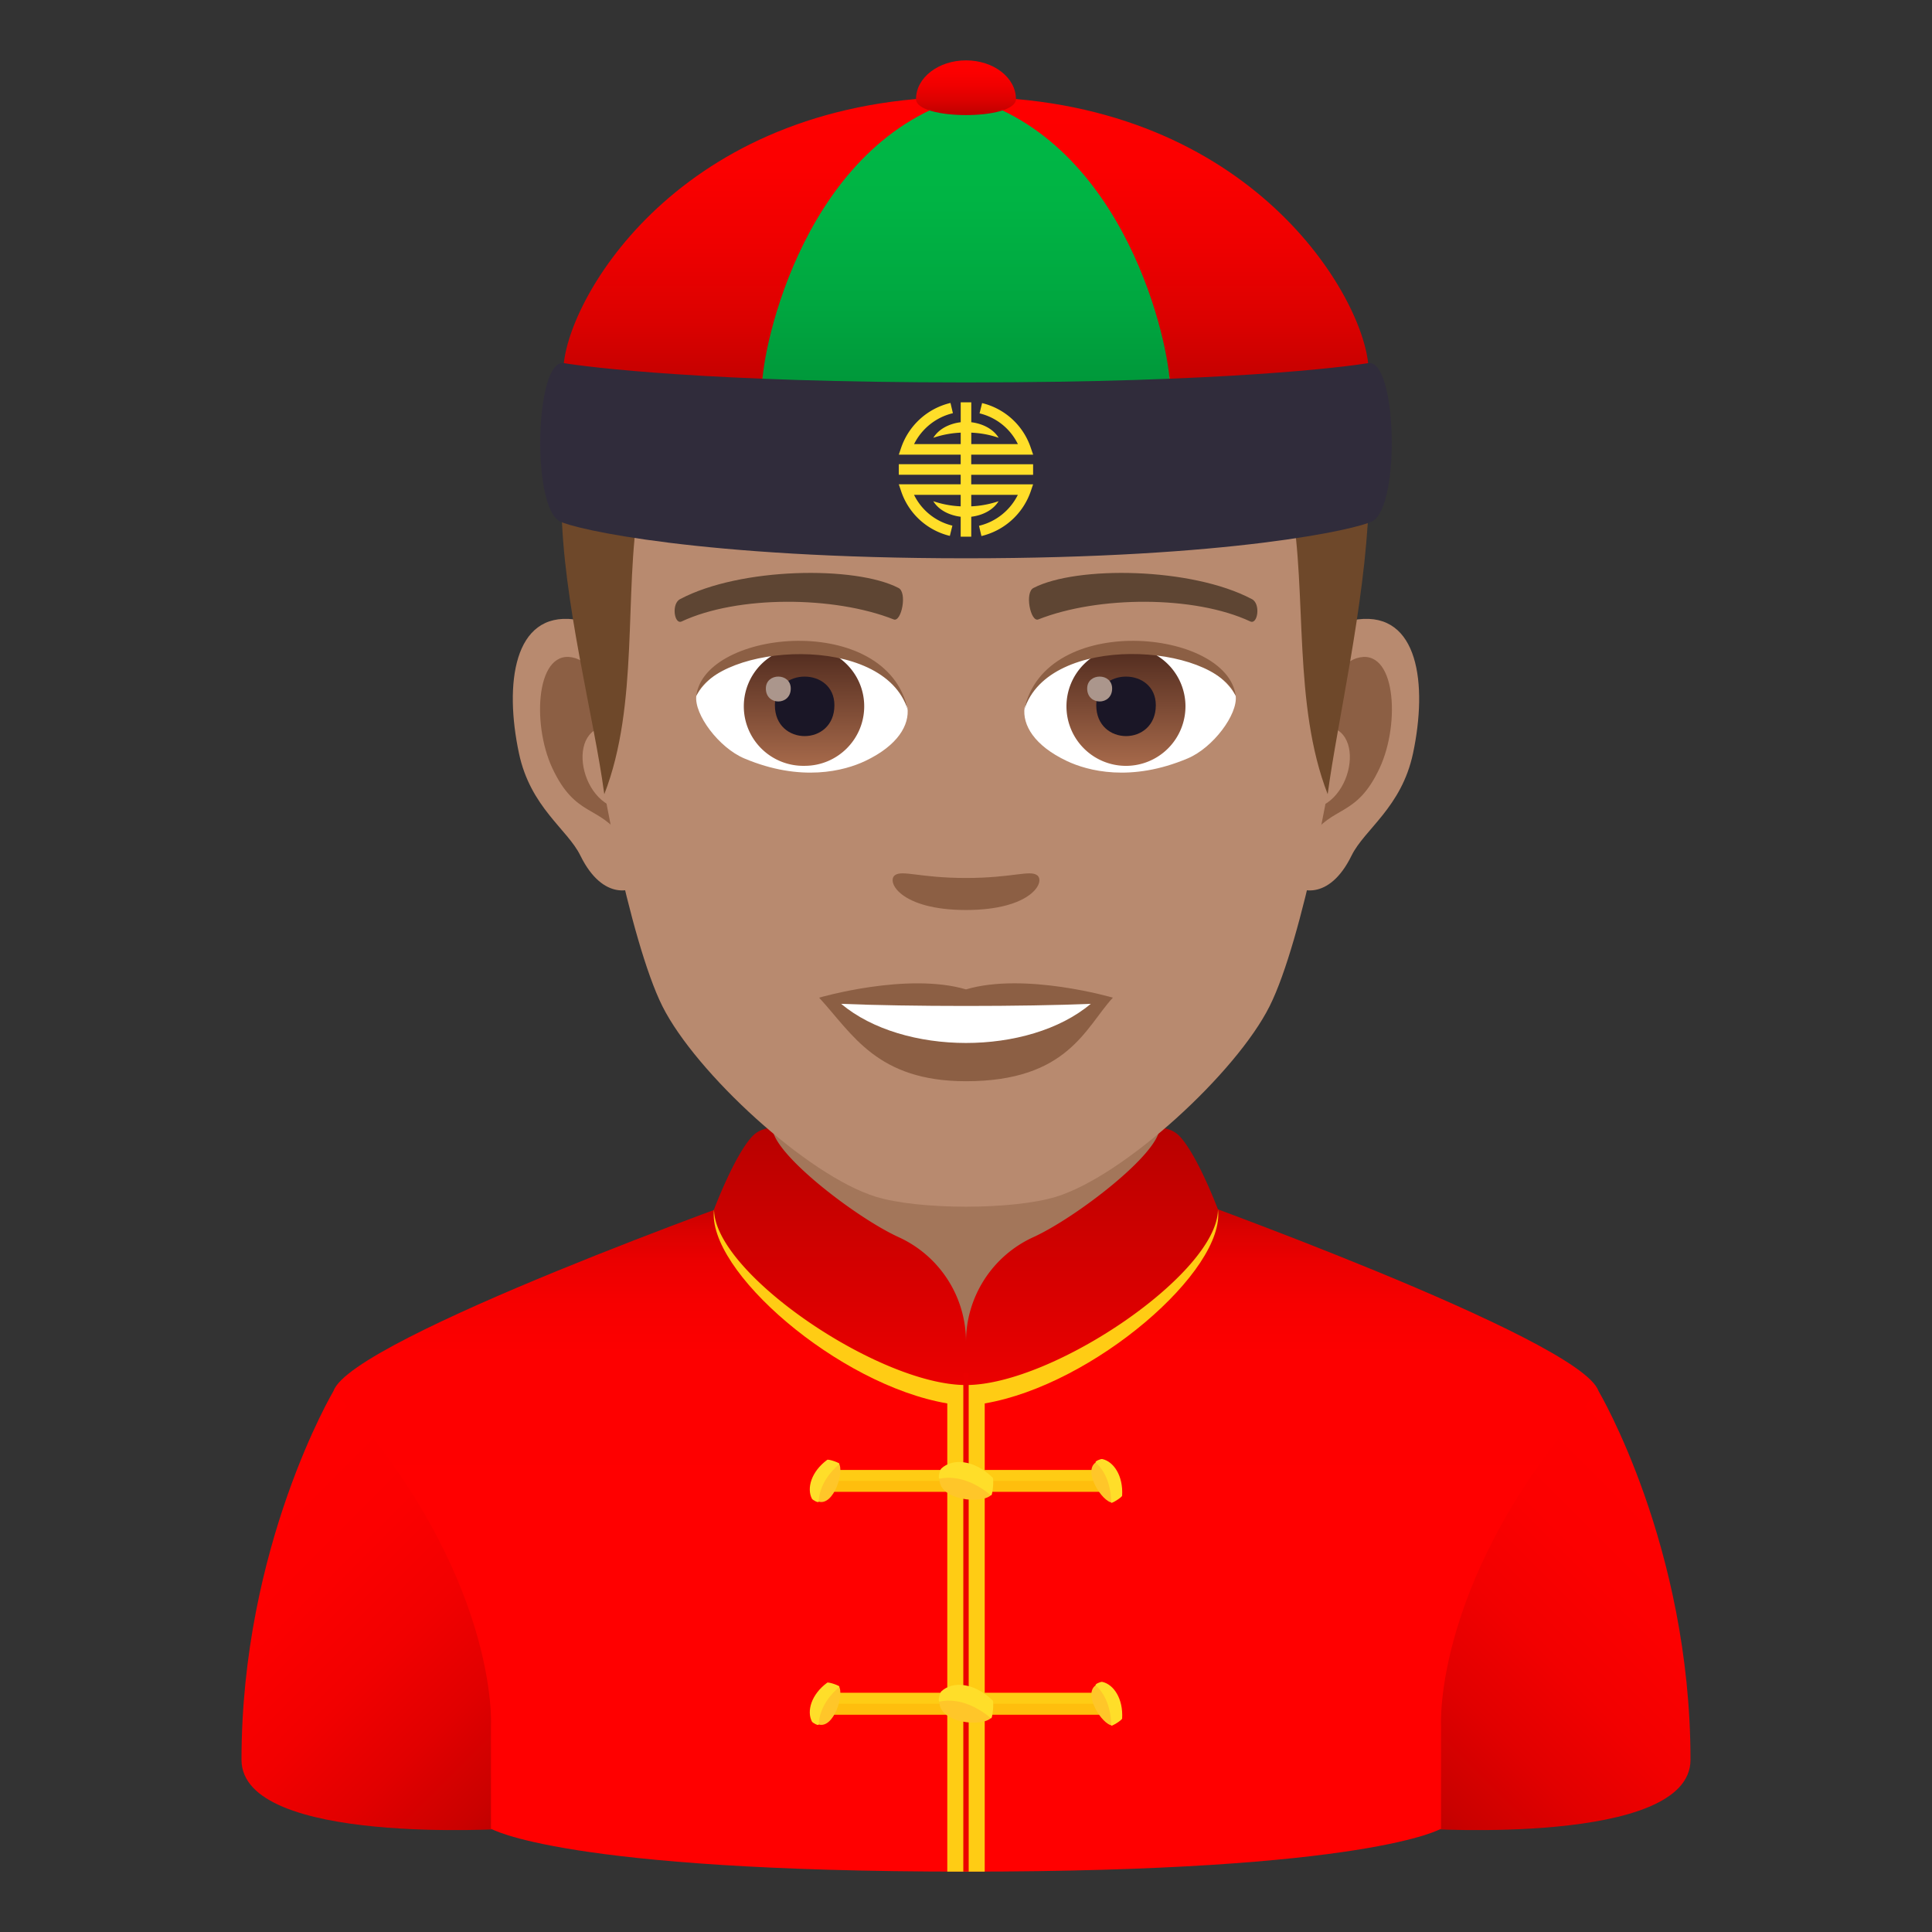 <svg xmlns="http://www.w3.org/2000/svg" xml:space="preserve" style="enable-background:new 0 0 64 64" viewBox="0 0 64 64"><rect x="0" y="0" width="64" height="64" fill="#333333" stroke="none"/><linearGradient id="a" x1="45.255" x2="55.405" y1="58.68" y2="48.529" gradientUnits="userSpaceOnUse"><stop offset="0" style="stop-color:#bd0100"/><stop offset=".083" style="stop-color:#ca0100"/><stop offset=".278" style="stop-color:#e10000"/><stop offset=".486" style="stop-color:#f20000"/><stop offset=".714" style="stop-color:#fc0000"/><stop offset="1" style="stop-color:red"/></linearGradient><path d="M52.95 46.074S56 51.212 56 58.296c0 2.858-8.848 2.281-8.848 2.281V45.881l5.798.193z" style="fill:url(#a)"/><linearGradient id="b" x1="8.595" x2="18.745" y1="48.529" y2="58.68" gradientUnits="userSpaceOnUse"><stop offset="0" style="stop-color:red"/><stop offset=".286" style="stop-color:#fc0000"/><stop offset=".514" style="stop-color:#f20000"/><stop offset=".722" style="stop-color:#e10000"/><stop offset=".917" style="stop-color:#ca0100"/><stop offset="1" style="stop-color:#bd0100"/></linearGradient><path d="M11.05 46.074S8 51.212 8 58.296c0 2.858 8.848 2.281 8.848 2.281V45.881l-5.798.193z" style="fill:url(#b)"/><linearGradient id="c" x1="32" x2="32" y1="53.042" y2="39.651" gradientUnits="userSpaceOnUse"><stop offset=".244" style="stop-color:red"/><stop offset=".614" style="stop-color:#fd0000"/><stop offset=".747" style="stop-color:#f60000"/><stop offset=".842" style="stop-color:#eb0000"/><stop offset=".918" style="stop-color:#da0100"/><stop offset=".983" style="stop-color:#c40100"/><stop offset="1" style="stop-color:#bd0100"/></linearGradient><path d="m38.643 39.437-13.286.022S11.65 44.33 11.05 46.074c5.524 6.096 5.214 11.115 5.214 11.115v3.388S18.61 62 32 62s15.737-1.423 15.737-1.423v-3.388s-.31-5.019 5.213-11.115c-.597-1.743-14.307-6.637-14.307-6.637z" style="fill:url(#c)"/><path d="M25.59 42.065s1.185 3.421 6.41 3.421 6.41-3.42 6.41-3.42v-5.689H25.59v5.688z" style="fill:#a3765a"/><path d="M40.346 40.061s-3.14 3.273-8.346 5.82V62h.62V46.49c3.61-.614 7.986-4.412 7.726-6.429z" style="fill:#ffcc14"/><linearGradient id="d" x1="36.172" x2="36.172" y1="45.881" y2="37.359" gradientUnits="userSpaceOnUse"><stop offset="0" style="stop-color:#eb0000"/><stop offset="1" style="stop-color:#b80100"/></linearGradient><path d="M39.048 37.612c-.259-.257-.637-.253-.637-.253 0 .858-2.794 2.996-4.188 3.627A3.812 3.812 0 0 0 32 44.466v1.415c2.883 0 8.346-3.71 8.346-5.82 0 0-.699-1.856-1.298-2.45z" style="fill:url(#d)"/><path d="M23.654 40.061s3.14 3.273 8.346 5.82V62h-.62V46.49c-3.61-.614-7.986-4.412-7.726-6.429z" style="fill:#ffcc14"/><linearGradient id="e" x1="3024.502" x2="3024.502" y1="45.881" y2="37.359" gradientTransform="matrix(-1 0 0 1 3052.33 0)" gradientUnits="userSpaceOnUse"><stop offset="0" style="stop-color:#eb0000"/><stop offset="1" style="stop-color:#b80100"/></linearGradient><path d="M24.952 37.612c.259-.257.637-.253.637-.253 0 .858 2.794 2.996 4.188 3.627A3.812 3.812 0 0 1 32 44.466v1.415c-2.883 0-8.346-3.71-8.346-5.82 0 0 .699-1.856 1.298-2.45z" style="fill:url(#e)"/><path d="M31.911 45.476h.178V62h-.178z" style="fill:#eb0000"/><path d="M27.238 48.875h9.524v.545h-9.524z" style="fill:#ffbe0d" transform="rotate(-180 32 49.147)"/><path d="M27.238 48.693h9.524v.363h-9.524z" style="fill:#ffcc14" transform="rotate(-180 32 48.875)"/><path d="M31.124 48.983c-.04.72 1.444.867 1.729.52-.148-.816-1.347-1.101-1.729-.52z" style="fill:#ffc629"/><path d="M32.883 48.947c-.618-.6-1.332-.646-1.701-.3-.055.052-.123.35-.058.336.69-.138 1.32.23 1.702.552.052.044.107-.54.057-.588z" style="fill:#ffde29"/><path d="M36.296 48.446c-.427.295.21 1.303.545 1.33.391-.457-.03-1.346-.545-1.33z" style="fill:#ffc629"/><path d="M37.172 49.547c.04-.66-.282-1.133-.657-1.214-.056-.012-.258.078-.219.113.413.376.512.941.514 1.327 0 .053.358-.173.361-.226z" style="fill:#ffde29"/><path d="M27.12 49.744c.497.145.859-.993.666-1.272-.597-.015-1.006.88-.666 1.272z" style="fill:#ffc629"/><path d="M27.402 48.359c-.528.389-.684.941-.507 1.286.027.051.223.152.226.099.023-.563.39-.999.683-1.246.04-.034-.36-.17-.402-.139z" style="fill:#ffde29"/><path d="M27.238 56.257h9.524v.545h-9.524z" style="fill:#ffbe0d" transform="rotate(-180 32 56.53)"/><path d="M27.238 56.075h9.524v.364h-9.524z" style="fill:#ffcc14" transform="rotate(-180 32 56.257)"/><path d="M31.124 56.366c-.04.719 1.444.866 1.729.52-.148-.816-1.347-1.102-1.729-.52z" style="fill:#ffc629"/><path d="M32.883 56.329c-.618-.6-1.332-.645-1.701-.3-.055.052-.123.35-.058.336.69-.138 1.32.23 1.702.553.052.044.107-.54.057-.59z" style="fill:#ffde29"/><path d="M36.296 55.828c-.427.296.21 1.303.545 1.33.391-.457-.03-1.346-.545-1.33z" style="fill:#ffc629"/><path d="M37.172 56.93c.04-.66-.282-1.134-.657-1.215-.056-.012-.258.078-.219.113.413.377.512.941.514 1.327 0 .053.358-.173.361-.226z" style="fill:#ffde29"/><path d="M27.12 57.126c.497.146.859-.993.666-1.272-.597-.015-1.006.88-.666 1.272z" style="fill:#ffc629"/><path d="M27.402 55.741c-.528.389-.684.941-.507 1.286.027.051.223.152.226.099.023-.563.39-.999.683-1.246.04-.034-.36-.17-.402-.139z" style="fill:#ffde29"/><path d="M44.99 20.517c-2.01.243-3.463 6.97-2.197 8.746.177.247 1.213.644 1.981-.924.426-.868 1.653-1.592 2.034-3.382.487-2.294.183-4.683-1.818-4.44zm-25.98 0c2.011.243 3.463 6.97 2.197 8.746-.178.247-1.213.644-1.983-.924-.424-.868-1.652-1.592-2.032-3.382-.489-2.294-.183-4.683 1.818-4.44z" style="fill:#b88a6f"/><path d="M44.936 21.805c-.525.165-1.098.965-1.408 2.292 1.834-.394 1.375 2.658-.219 2.715.016.307.036.622.074.955.767-1.114 1.548-.668 2.32-2.325.697-1.493.532-4.043-.767-3.637zm-24.464 2.288c-.312-1.325-.883-2.123-1.408-2.289-1.298-.406-1.466 2.144-.769 3.638.773 1.657 1.555 1.21 2.323 2.324.037-.332.059-.648.071-.956-1.577-.074-2.029-3.089-.217-2.716z" style="fill:#8c5f44"/><path d="M32 7.58c-8.714 0-12.911 6.586-12.386 15.742.105 1.843 1.25 7.852 2.328 10.009 1.105 2.205 4.8 5.606 7.062 6.31 1.43.443 4.562.443 5.99 0 2.264-.704 5.96-4.105 7.064-6.31 1.082-2.157 2.223-8.164 2.327-10.009.528-9.156-3.67-15.742-12.386-15.742z" style="fill:#b88a6f"/><path d="M41.467 19.845c-1.993-1.056-5.805-1.107-7.227-.37-.306.14-.103 1.14.153 1.045 1.978-.783 5.172-.8 7.026.067.247.112.35-.595.048-.742zm-18.934 0c1.992-1.056 5.804-1.107 7.227-.37.304.14.103 1.14-.153 1.045-1.982-.783-5.172-.8-7.028.067-.245.112-.347-.595-.046-.742z" style="fill:#5e4533"/><path d="M34.351 28.99c-.249-.174-.832.094-2.351.094-1.517 0-2.102-.268-2.35-.095-.298.21.175 1.156 2.35 1.156 2.175 0 2.65-.946 2.351-1.156z" style="fill:#8c5f44"/><path d="M30.06 23.436c.075.578-.317 1.26-1.4 1.773-.688.326-2.122.71-4.004-.085-.842-.355-1.665-1.46-1.59-2.074 1.02-1.922 6.04-2.203 6.995.386z" style="fill:#fff"/><linearGradient id="f" x1="-1210.103" x2="-1210.103" y1="171.917" y2="171.317" gradientTransform="translate(7977.155 -1104.145) scale(6.57)" gradientUnits="userSpaceOnUse"><stop offset="0" style="stop-color:#a6694a"/><stop offset="1" style="stop-color:#4f2a1e"/></linearGradient><path d="M26.655 21.428c1.088 0 1.973.882 1.973 1.969 0 1.09-.884 1.972-1.973 1.972a1.971 1.971 0 1 1 0-3.941z" style="fill:url(#f)"/><path d="M25.669 23.361c0 1.364 1.972 1.364 1.972 0 0-1.264-1.972-1.264-1.972 0z" style="fill:#1a1626"/><path d="M25.37 22.808c0 .572.825.572.825 0 0-.527-.825-.527-.825 0z" style="fill:#ab968c"/><path d="M30.07 23.512c-.8-2.57-6.262-2.19-7.004-.462.274-2.213 6.322-2.799 7.004.462z" style="fill:#8c5f44"/><path d="M33.94 23.436c-.075.578.316 1.26 1.4 1.773.688.326 2.12.71 4.002-.085.845-.355 1.666-1.46 1.592-2.074-1.02-1.922-6.041-2.203-6.995.386z" style="fill:#fff"/><linearGradient id="g" x1="-1211.182" x2="-1211.182" y1="171.917" y2="171.317" gradientTransform="translate(7994.886 -1104.145) scale(6.57)" gradientUnits="userSpaceOnUse"><stop offset="0" style="stop-color:#a6694a"/><stop offset="1" style="stop-color:#4f2a1e"/></linearGradient><path d="M37.3 21.428a1.971 1.971 0 1 1-1.972 1.969 1.97 1.97 0 0 1 1.972-1.97z" style="fill:url(#g)"/><path d="M36.315 23.361c0 1.364 1.973 1.364 1.973 0 0-1.264-1.973-1.264-1.973 0z" style="fill:#1a1626"/><path d="M36.014 22.808c0 .572.827.572.827 0 0-.527-.827-.527-.827 0z" style="fill:#ab968c"/><path d="M33.93 23.512c.799-2.569 6.257-2.201 7.004-.462-.278-2.213-6.322-2.799-7.004.462z" style="fill:#8c5f44"/><path d="M42.781 16.739c.52 2.92.042 6.594 1.2 9.569.319-2.396 1.23-6.239 1.359-9.57h-2.56zm-24.181 0c.036 3.151 1.078 7.008 1.418 9.57 1.158-2.975.647-6.65 1.144-9.57h-2.561z" style="fill:#6e482a"/><path d="M32 32.775c-1.959-.577-4.865.274-4.865.274 1.107 1.204 1.916 2.768 4.865 2.768 3.377 0 3.952-1.776 4.865-2.768 0 0-2.907-.853-4.865-.274z" style="fill:#8c5f44"/><path d="M27.864 33.253c2.055 1.724 6.204 1.734 8.27 0-2.188.094-6.065.094-8.27 0z" style="fill:#fff"/><linearGradient id="h" x1="32" x2="32" y1="13.851" y2="3.208" gradientUnits="userSpaceOnUse"><stop offset="0" style="stop-color:#009137"/><stop offset=".024" style="stop-color:#009338"/><stop offset=".356" style="stop-color:#00a740"/><stop offset=".683" style="stop-color:#00b444"/><stop offset="1" style="stop-color:#00b846"/></linearGradient><path d="M32 3.208c-6.897.001-6.758 9.623-6.758 9.623 4.512 1.36 9.006 1.36 13.517 0-.166-2.339.324-9.623-6.76-9.622z" style="fill:url(#h)"/><linearGradient id="i" x1="25.339" x2="25.339" y1="13.328" y2="3.208" gradientUnits="userSpaceOnUse"><stop offset="0" style="stop-color:#bd0100"/><stop offset=".254" style="stop-color:#da0100"/><stop offset=".508" style="stop-color:#e00"/><stop offset=".759" style="stop-color:#fb0000"/><stop offset="1" style="stop-color:red"/></linearGradient><path d="M18.678 12.03s2.426 2.275 6.564.801c0-1.348 1.441-8.165 6.758-9.622-9.242 0-13.065 6.406-13.322 8.82z" style="fill:url(#i)"/><linearGradient id="j" x1="38.66" x2="38.66" y1="13.328" y2="3.208" gradientUnits="userSpaceOnUse"><stop offset="0" style="stop-color:#bd0100"/><stop offset=".254" style="stop-color:#da0100"/><stop offset=".508" style="stop-color:#e00"/><stop offset=".759" style="stop-color:#fb0000"/><stop offset="1" style="stop-color:red"/></linearGradient><path d="M32 3.208c5.316 1.458 6.758 8.275 6.758 9.623 4.137 1.474 6.563-.802 6.563-.802-.257-2.414-4.08-8.82-13.321-8.82z" style="fill:url(#j)"/><path d="M45.321 12.03c-.776.126-4.737.639-13.321.639s-12.546-.513-13.322-.64c-.95-.155-1.081 4.736-.14 5.238.491.262 4.69 1.227 13.462 1.227 8.77 0 12.97-.965 13.46-1.227.943-.502.812-5.393-.139-5.238z" style="fill:#302c3b"/><linearGradient id="k" x1="32" x2="32" y1="3.812" y2="2" gradientUnits="userSpaceOnUse"><stop offset="0" style="stop-color:#bd0100"/><stop offset=".254" style="stop-color:#da0100"/><stop offset=".508" style="stop-color:#e00"/><stop offset=".759" style="stop-color:#fb0000"/><stop offset="1" style="stop-color:red"/></linearGradient><path d="M30.344 3.282c0 .707 3.311.707 3.311 0 0-.709-.74-1.282-1.654-1.282-.914 0-1.657.573-1.657 1.282z" style="fill:url(#k)"/><path d="M32.175 15.062h2.05l-.08-.231a2.26 2.26 0 0 0-1.612-1.478l-.084.34c.561.136 1.021.51 1.27 1.019h-1.544v-.38c.294.014.584.061.907.17-.19-.306-.547-.47-.907-.515v-.66h-.35v.66c-.36.044-.717.209-.907.515a3.29 3.29 0 0 1 .907-.17v.38H30.28c.252-.51.726-.893 1.286-1.024l-.08-.34a2.287 2.287 0 0 0-1.634 1.483l-.078.231h2.05v.315h-2.05v.35h2.05v.316h-2.05l.078.231a2.26 2.26 0 0 0 1.613 1.478l.084-.34a1.91 1.91 0 0 1-1.27-1.019h1.545v.38a3.255 3.255 0 0 1-.908-.17c.19.306.547.47.908.515v.66h.35v-.66c.36-.044.716-.209.906-.515a3.295 3.295 0 0 1-.906.17v-.38h1.543c-.252.51-.726.893-1.286 1.024l.08.34a2.288 2.288 0 0 0 1.634-1.483l.078-.23h-2.05v-.316h2.05v-.35h-2.05v-.316z" style="fill:#ffde29"/></svg>